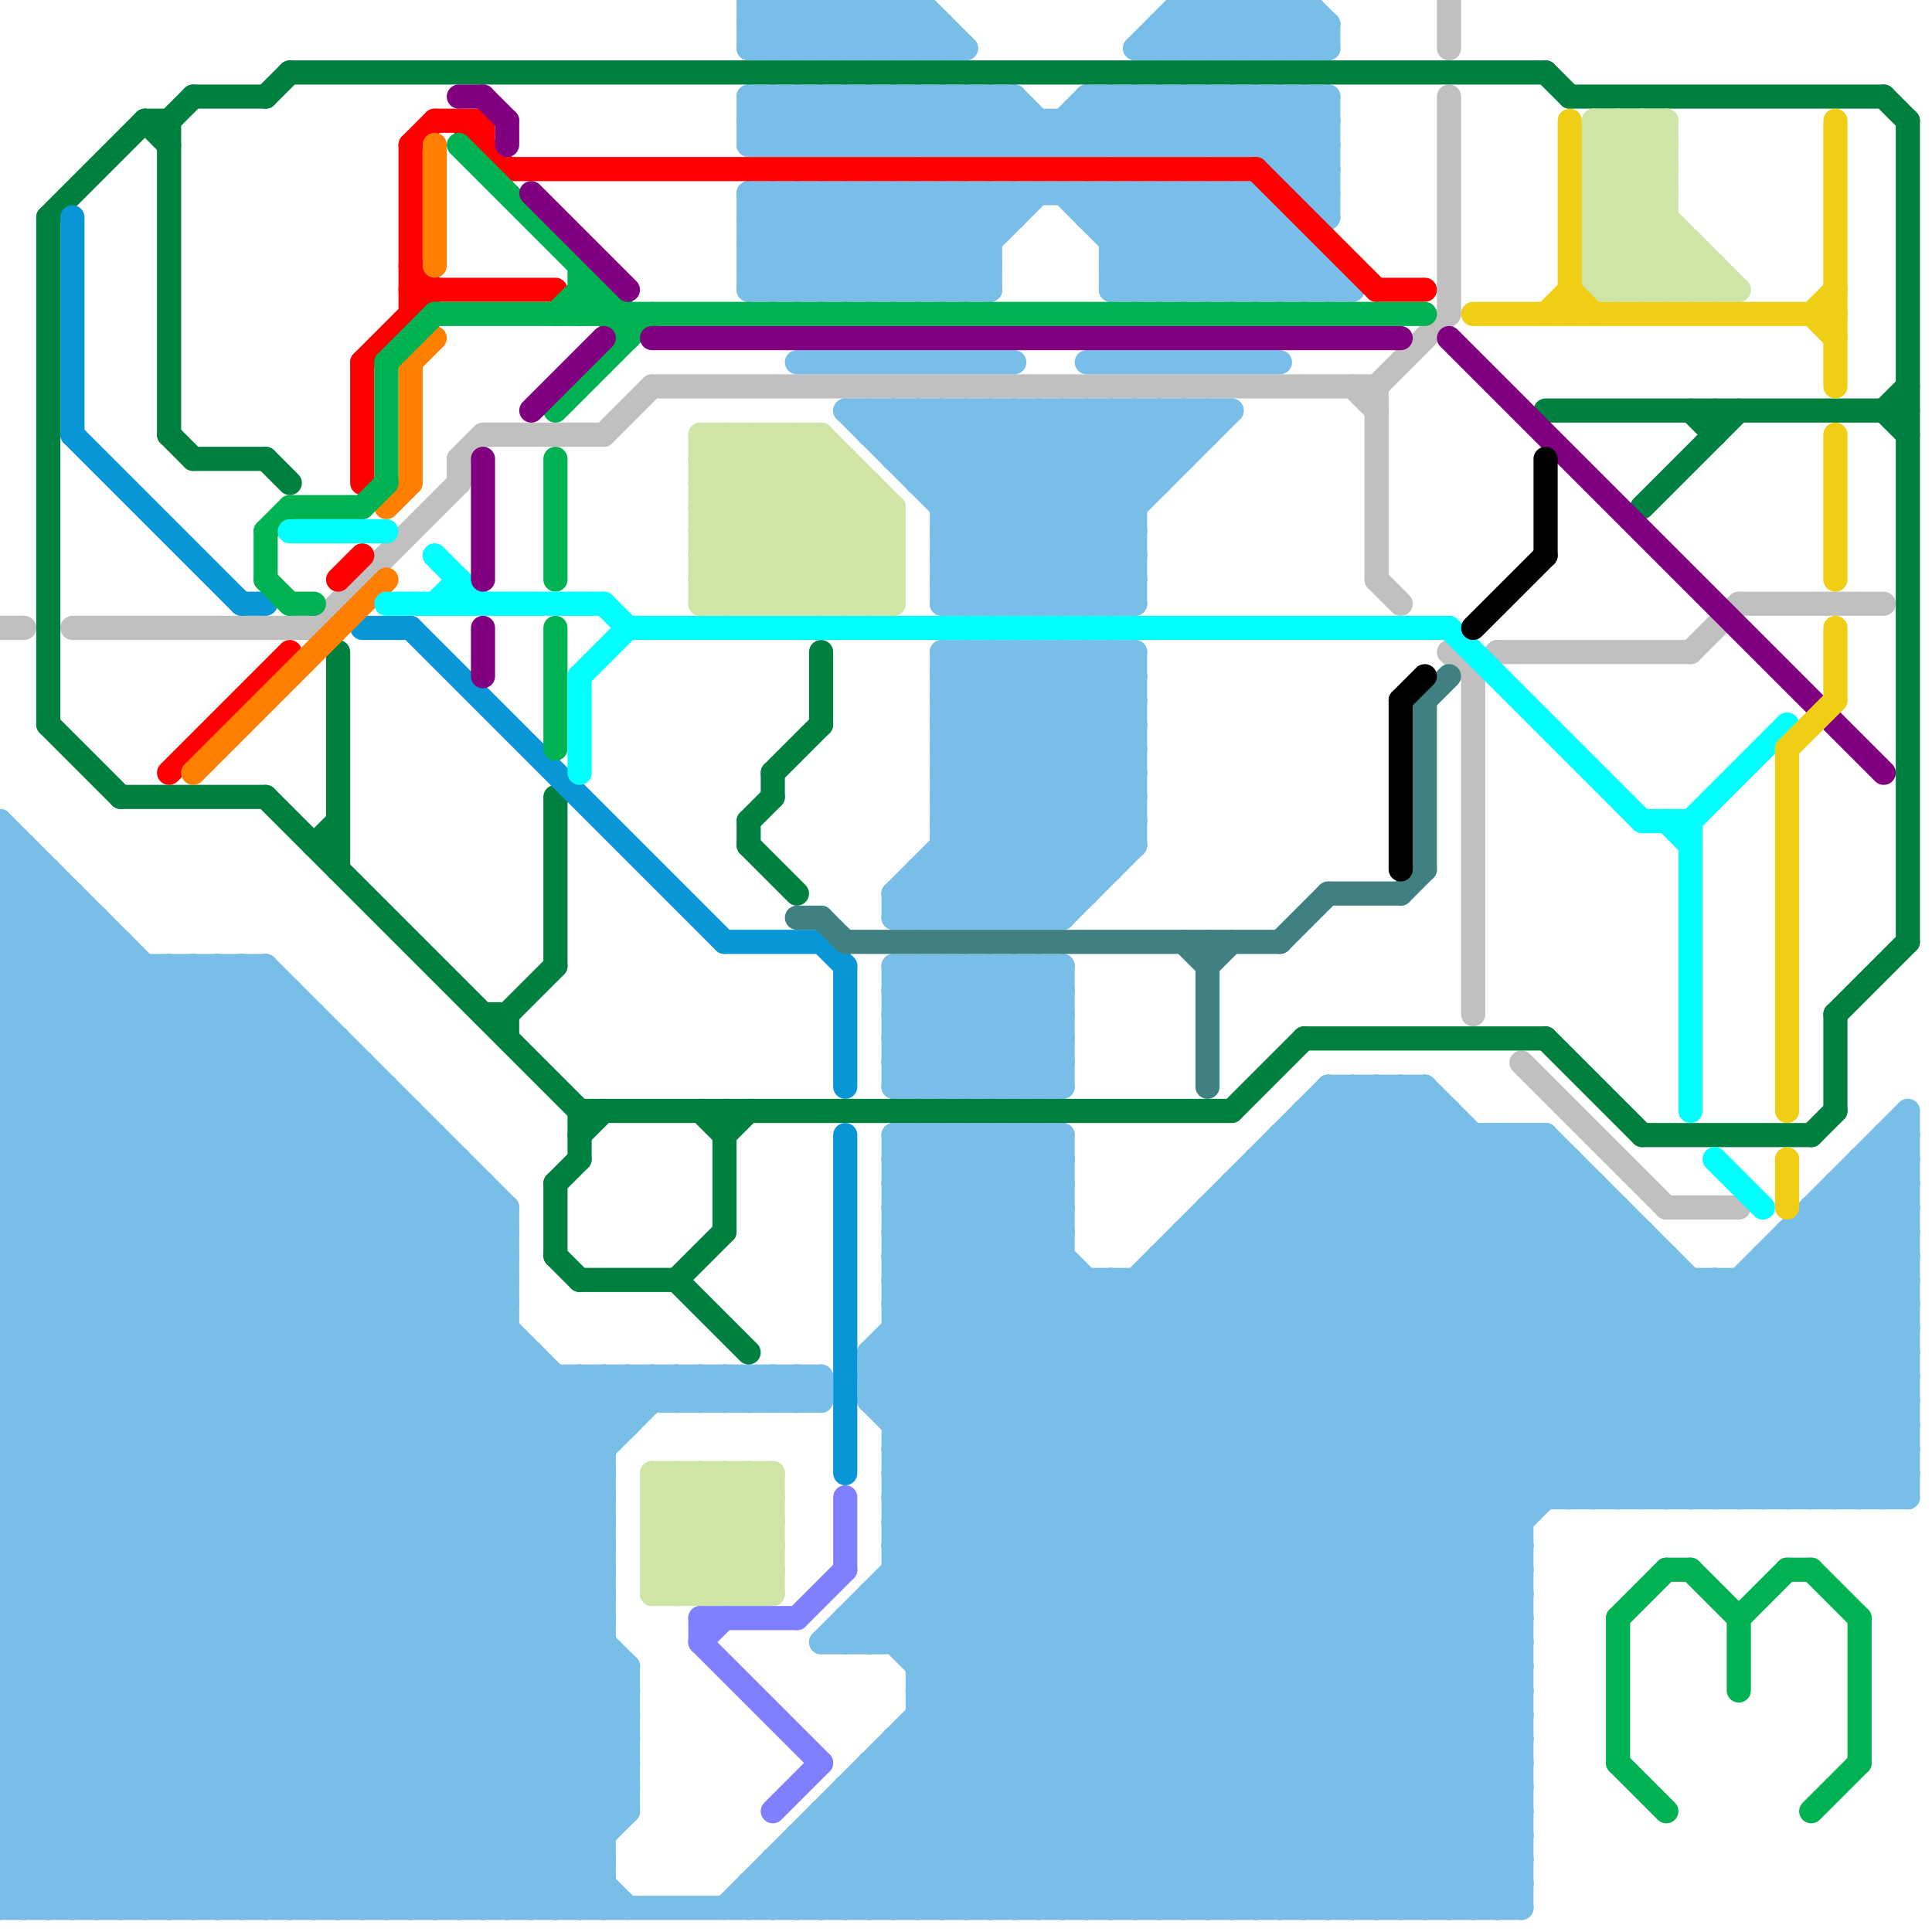 
<svg version="1.1" xmlns="http://www.w3.org/2000/svg" viewBox="0 0 80 80">
<style>line { stroke-width: 1; fill: none; stroke-linecap: round; stroke-linejoin: round; } .c0 { stroke: #c0c0c0 } .c1 { stroke: #79bde9 } .c2 { stroke: #008040 } .c3 { stroke: #0896d7 } .c4 { stroke: #ff0000 } .c5 { stroke: #ff8000 } .c6 { stroke: #00b251 } .c7 { stroke: #00ffff } .c8 { stroke: #800080 } .c9 { stroke: #cfe4a7 } .c10 { stroke: #8080ff } .c11 { stroke: #408080 } .c12 { stroke: #000000 } .c13 { stroke: #f0ce15 }</style><line class="c0" x1="60" y1="27" x2="61" y2="28"/><line class="c0" x1="3" y1="26" x2="13" y2="26"/><line class="c0" x1="60" y1="0" x2="60" y2="2"/><line class="c0" x1="27" y1="16" x2="57" y2="16"/><line class="c0" x1="63" y1="44" x2="69" y2="50"/><line class="c0" x1="61" y1="28" x2="61" y2="42"/><line class="c0" x1="13" y1="26" x2="19" y2="20"/><line class="c0" x1="25" y1="18" x2="27" y2="16"/><line class="c0" x1="60" y1="4" x2="60" y2="13"/><line class="c0" x1="57" y1="16" x2="57" y2="24"/><line class="c0" x1="62" y1="27" x2="70" y2="27"/><line class="c0" x1="72" y1="25" x2="78" y2="25"/><line class="c0" x1="70" y1="27" x2="72" y2="25"/><line class="c0" x1="57" y1="16" x2="60" y2="13"/><line class="c0" x1="19" y1="19" x2="19" y2="20"/><line class="c0" x1="20" y1="18" x2="25" y2="18"/><line class="c0" x1="19" y1="19" x2="20" y2="18"/><line class="c0" x1="61" y1="28" x2="62" y2="27"/><line class="c0" x1="57" y1="24" x2="58" y2="25"/><line class="c0" x1="56" y1="16" x2="57" y2="17"/><line class="c0" x1="0" y1="26" x2="1" y2="26"/><line class="c0" x1="69" y1="50" x2="72" y2="50"/><line class="c1" x1="46" y1="27" x2="46" y2="36"/><line class="c1" x1="54" y1="46" x2="60" y2="46"/><line class="c1" x1="48" y1="8" x2="52" y2="12"/><line class="c1" x1="47" y1="2" x2="49" y2="0"/><line class="c1" x1="46" y1="11" x2="47" y2="12"/><line class="c1" x1="57" y1="79" x2="63" y2="73"/><line class="c1" x1="30" y1="79" x2="62" y2="47"/><line class="c1" x1="35" y1="68" x2="58" y2="45"/><line class="c1" x1="37" y1="42" x2="39" y2="40"/><line class="c1" x1="71" y1="62" x2="79" y2="54"/><line class="c1" x1="72" y1="53" x2="79" y2="60"/><line class="c1" x1="47" y1="4" x2="47" y2="6"/><line class="c1" x1="34" y1="68" x2="57" y2="45"/><line class="c1" x1="0" y1="45" x2="26" y2="71"/><line class="c1" x1="50" y1="0" x2="52" y2="2"/><line class="c1" x1="38" y1="40" x2="43" y2="45"/><line class="c1" x1="0" y1="47" x2="26" y2="73"/><line class="c1" x1="0" y1="45" x2="16" y2="45"/><line class="c1" x1="33" y1="76" x2="33" y2="79"/><line class="c1" x1="0" y1="52" x2="25" y2="77"/><line class="c1" x1="36" y1="68" x2="59" y2="45"/><line class="c1" x1="0" y1="54" x2="25" y2="79"/><line class="c1" x1="38" y1="12" x2="42" y2="8"/><line class="c1" x1="52" y1="0" x2="54" y2="2"/><line class="c1" x1="37" y1="54" x2="79" y2="54"/><line class="c1" x1="0" y1="52" x2="21" y2="52"/><line class="c1" x1="44" y1="25" x2="47" y2="22"/><line class="c1" x1="0" y1="54" x2="21" y2="54"/><line class="c1" x1="60" y1="46" x2="60" y2="79"/><line class="c1" x1="39" y1="28" x2="46" y2="35"/><line class="c1" x1="38" y1="69" x2="60" y2="47"/><line class="c1" x1="74" y1="51" x2="74" y2="62"/><line class="c1" x1="46" y1="11" x2="55" y2="11"/><line class="c1" x1="38" y1="4" x2="40" y2="6"/><line class="c1" x1="37" y1="58" x2="44" y2="51"/><line class="c1" x1="64" y1="47" x2="79" y2="62"/><line class="c1" x1="7" y1="79" x2="25" y2="61"/><line class="c1" x1="33" y1="2" x2="35" y2="0"/><line class="c1" x1="31" y1="5" x2="55" y2="5"/><line class="c1" x1="51" y1="49" x2="64" y2="62"/><line class="c1" x1="49" y1="6" x2="51" y2="4"/><line class="c1" x1="40" y1="4" x2="42" y2="6"/><line class="c1" x1="37" y1="68" x2="59" y2="46"/><line class="c1" x1="0" y1="77" x2="21" y2="56"/><line class="c1" x1="35" y1="2" x2="37" y2="0"/><line class="c1" x1="39" y1="1" x2="39" y2="2"/><line class="c1" x1="36" y1="73" x2="63" y2="73"/><line class="c1" x1="37" y1="37" x2="47" y2="27"/><line class="c1" x1="38" y1="47" x2="63" y2="72"/><line class="c1" x1="33" y1="0" x2="33" y2="2"/><line class="c1" x1="38" y1="36" x2="38" y2="38"/><line class="c1" x1="0" y1="67" x2="19" y2="48"/><line class="c1" x1="41" y1="4" x2="41" y2="6"/><line class="c1" x1="39" y1="34" x2="46" y2="27"/><line class="c1" x1="35" y1="0" x2="35" y2="2"/><line class="c1" x1="27" y1="57" x2="28" y2="58"/><line class="c1" x1="38" y1="70" x2="61" y2="47"/><line class="c1" x1="45" y1="4" x2="55" y2="4"/><line class="c1" x1="38" y1="68" x2="60" y2="46"/><line class="c1" x1="0" y1="51" x2="11" y2="40"/><line class="c1" x1="78" y1="47" x2="79" y2="47"/><line class="c1" x1="41" y1="25" x2="49" y2="17"/><line class="c1" x1="51" y1="79" x2="63" y2="67"/><line class="c1" x1="0" y1="62" x2="17" y2="79"/><line class="c1" x1="36" y1="57" x2="58" y2="79"/><line class="c1" x1="39" y1="27" x2="47" y2="35"/><line class="c1" x1="43" y1="27" x2="47" y2="31"/><line class="c1" x1="46" y1="79" x2="79" y2="46"/><line class="c1" x1="0" y1="70" x2="26" y2="70"/><line class="c1" x1="0" y1="72" x2="26" y2="72"/><line class="c1" x1="37" y1="52" x2="44" y2="52"/><line class="c1" x1="32" y1="78" x2="33" y2="79"/><line class="c1" x1="32" y1="57" x2="32" y2="58"/><line class="c1" x1="0" y1="41" x2="25" y2="66"/><line class="c1" x1="43" y1="25" x2="51" y2="17"/><line class="c1" x1="0" y1="65" x2="14" y2="79"/><line class="c1" x1="39" y1="32" x2="44" y2="37"/><line class="c1" x1="61" y1="79" x2="63" y2="77"/><line class="c1" x1="53" y1="12" x2="54" y2="11"/><line class="c1" x1="33" y1="4" x2="35" y2="6"/><line class="c1" x1="31" y1="79" x2="63" y2="47"/><line class="c1" x1="37" y1="64" x2="52" y2="79"/><line class="c1" x1="75" y1="62" x2="79" y2="58"/><line class="c1" x1="4" y1="79" x2="26" y2="57"/><line class="c1" x1="10" y1="79" x2="25" y2="64"/><line class="c1" x1="36" y1="66" x2="36" y2="68"/><line class="c1" x1="48" y1="52" x2="63" y2="67"/><line class="c1" x1="31" y1="10" x2="41" y2="10"/><line class="c1" x1="0" y1="70" x2="20" y2="50"/><line class="c1" x1="0" y1="73" x2="6" y2="79"/><line class="c1" x1="35" y1="4" x2="37" y2="6"/><line class="c1" x1="37" y1="63" x2="63" y2="63"/><line class="c1" x1="46" y1="12" x2="50" y2="8"/><line class="c1" x1="49" y1="0" x2="54" y2="0"/><line class="c1" x1="73" y1="53" x2="79" y2="59"/><line class="c1" x1="39" y1="33" x2="47" y2="33"/><line class="c1" x1="39" y1="35" x2="47" y2="35"/><line class="c1" x1="37" y1="2" x2="38" y2="1"/><line class="c1" x1="50" y1="79" x2="63" y2="66"/><line class="c1" x1="43" y1="27" x2="43" y2="38"/><line class="c1" x1="61" y1="47" x2="61" y2="79"/><line class="c1" x1="31" y1="9" x2="34" y2="12"/><line class="c1" x1="42" y1="17" x2="42" y2="25"/><line class="c1" x1="53" y1="0" x2="55" y2="2"/><line class="c1" x1="54" y1="8" x2="55" y2="8"/><line class="c1" x1="0" y1="38" x2="2" y2="36"/><line class="c1" x1="37" y1="62" x2="79" y2="62"/><line class="c1" x1="46" y1="4" x2="48" y2="6"/><line class="c1" x1="0" y1="61" x2="18" y2="79"/><line class="c1" x1="19" y1="79" x2="26" y2="72"/><line class="c1" x1="39" y1="22" x2="47" y2="22"/><line class="c1" x1="53" y1="47" x2="64" y2="47"/><line class="c1" x1="41" y1="79" x2="68" y2="52"/><line class="c1" x1="33" y1="8" x2="37" y2="12"/><line class="c1" x1="37" y1="55" x2="61" y2="79"/><line class="c1" x1="40" y1="79" x2="68" y2="51"/><line class="c1" x1="33" y1="76" x2="36" y2="79"/><line class="c1" x1="48" y1="4" x2="50" y2="6"/><line class="c1" x1="0" y1="69" x2="20" y2="49"/><line class="c1" x1="34" y1="6" x2="36" y2="4"/><line class="c1" x1="35" y1="8" x2="39" y2="12"/><line class="c1" x1="66" y1="49" x2="66" y2="62"/><line class="c1" x1="49" y1="17" x2="49" y2="19"/><line class="c1" x1="0" y1="40" x2="3" y2="37"/><line class="c1" x1="33" y1="79" x2="64" y2="48"/><line class="c1" x1="59" y1="45" x2="76" y2="62"/><line class="c1" x1="36" y1="6" x2="38" y2="4"/><line class="c1" x1="34" y1="76" x2="37" y2="79"/><line class="c1" x1="37" y1="41" x2="41" y2="45"/><line class="c1" x1="37" y1="66" x2="50" y2="79"/><line class="c1" x1="55" y1="1" x2="55" y2="2"/><line class="c1" x1="51" y1="4" x2="51" y2="6"/><line class="c1" x1="49" y1="0" x2="49" y2="2"/><line class="c1" x1="31" y1="12" x2="41" y2="12"/><line class="c1" x1="45" y1="17" x2="45" y2="25"/><line class="c1" x1="38" y1="40" x2="38" y2="45"/><line class="c1" x1="37" y1="45" x2="42" y2="40"/><line class="c1" x1="70" y1="53" x2="70" y2="62"/><line class="c1" x1="47" y1="17" x2="47" y2="25"/><line class="c1" x1="0" y1="63" x2="17" y2="46"/><line class="c1" x1="31" y1="6" x2="33" y2="4"/><line class="c1" x1="37" y1="38" x2="47" y2="28"/><line class="c1" x1="40" y1="40" x2="40" y2="45"/><line class="c1" x1="0" y1="53" x2="12" y2="41"/><line class="c1" x1="36" y1="18" x2="37" y2="17"/><line class="c1" x1="39" y1="32" x2="44" y2="27"/><line class="c1" x1="77" y1="49" x2="79" y2="51"/><line class="c1" x1="39" y1="30" x2="47" y2="30"/><line class="c1" x1="37" y1="60" x2="44" y2="53"/><line class="c1" x1="0" y1="68" x2="19" y2="49"/><line class="c1" x1="52" y1="12" x2="55" y2="9"/><line class="c1" x1="0" y1="47" x2="7" y2="40"/><line class="c1" x1="34" y1="4" x2="36" y2="6"/><line class="c1" x1="38" y1="69" x2="63" y2="69"/><line class="c1" x1="0" y1="65" x2="25" y2="65"/><line class="c1" x1="32" y1="79" x2="64" y2="47"/><line class="c1" x1="0" y1="67" x2="25" y2="67"/><line class="c1" x1="9" y1="40" x2="21" y2="52"/><line class="c1" x1="40" y1="27" x2="40" y2="38"/><line class="c1" x1="0" y1="53" x2="26" y2="79"/><line class="c1" x1="38" y1="70" x2="47" y2="79"/><line class="c1" x1="11" y1="79" x2="25" y2="65"/><line class="c1" x1="36" y1="4" x2="38" y2="6"/><line class="c1" x1="38" y1="37" x2="39" y2="38"/><line class="c1" x1="35" y1="75" x2="39" y2="79"/><line class="c1" x1="48" y1="1" x2="55" y2="1"/><line class="c1" x1="54" y1="0" x2="54" y2="2"/><line class="c1" x1="0" y1="69" x2="26" y2="69"/><line class="c1" x1="44" y1="47" x2="44" y2="79"/><line class="c1" x1="0" y1="71" x2="26" y2="71"/><line class="c1" x1="33" y1="57" x2="33" y2="58"/><line class="c1" x1="42" y1="45" x2="44" y2="43"/><line class="c1" x1="46" y1="53" x2="63" y2="70"/><line class="c1" x1="0" y1="40" x2="25" y2="65"/><line class="c1" x1="0" y1="56" x2="23" y2="79"/><line class="c1" x1="0" y1="42" x2="25" y2="67"/><line class="c1" x1="0" y1="34" x2="25" y2="59"/><line class="c1" x1="54" y1="46" x2="70" y2="62"/><line class="c1" x1="67" y1="50" x2="67" y2="62"/><line class="c1" x1="37" y1="63" x2="53" y2="79"/><line class="c1" x1="31" y1="11" x2="34" y2="8"/><line class="c1" x1="31" y1="0" x2="31" y2="2"/><line class="c1" x1="0" y1="56" x2="13" y2="43"/><line class="c1" x1="43" y1="79" x2="69" y2="53"/><line class="c1" x1="31" y1="58" x2="32" y2="57"/><line class="c1" x1="37" y1="59" x2="44" y2="52"/><line class="c1" x1="0" y1="48" x2="8" y2="40"/><line class="c1" x1="50" y1="4" x2="55" y2="9"/><line class="c1" x1="37" y1="19" x2="49" y2="19"/><line class="c1" x1="37" y1="49" x2="39" y2="47"/><line class="c1" x1="54" y1="4" x2="55" y2="5"/><line class="c1" x1="52" y1="8" x2="52" y2="12"/><line class="c1" x1="66" y1="62" x2="79" y2="49"/><line class="c1" x1="34" y1="8" x2="38" y2="12"/><line class="c1" x1="36" y1="73" x2="42" y2="79"/><line class="c1" x1="32" y1="0" x2="32" y2="2"/><line class="c1" x1="36" y1="17" x2="36" y2="18"/><line class="c1" x1="39" y1="32" x2="47" y2="32"/><line class="c1" x1="37" y1="8" x2="37" y2="12"/><line class="c1" x1="39" y1="24" x2="40" y2="25"/><line class="c1" x1="74" y1="52" x2="79" y2="57"/><line class="c1" x1="0" y1="73" x2="21" y2="52"/><line class="c1" x1="34" y1="79" x2="65" y2="48"/><line class="c1" x1="76" y1="49" x2="76" y2="62"/><line class="c1" x1="37" y1="61" x2="79" y2="61"/><line class="c1" x1="31" y1="0" x2="38" y2="0"/><line class="c1" x1="18" y1="47" x2="18" y2="79"/><line class="c1" x1="42" y1="47" x2="44" y2="49"/><line class="c1" x1="42" y1="47" x2="42" y2="79"/><line class="c1" x1="15" y1="79" x2="25" y2="69"/><line class="c1" x1="37" y1="51" x2="41" y2="47"/><line class="c1" x1="42" y1="79" x2="69" y2="52"/><line class="c1" x1="40" y1="8" x2="41" y2="9"/><line class="c1" x1="49" y1="4" x2="51" y2="6"/><line class="c1" x1="47" y1="79" x2="79" y2="47"/><line class="c1" x1="73" y1="52" x2="73" y2="62"/><line class="c1" x1="34" y1="68" x2="63" y2="68"/><line class="c1" x1="38" y1="45" x2="43" y2="40"/><line class="c1" x1="39" y1="24" x2="47" y2="24"/><line class="c1" x1="39" y1="6" x2="41" y2="4"/><line class="c1" x1="35" y1="67" x2="35" y2="68"/><line class="c1" x1="76" y1="62" x2="79" y2="59"/><line class="c1" x1="37" y1="54" x2="62" y2="79"/><line class="c1" x1="1" y1="35" x2="1" y2="79"/><line class="c1" x1="37" y1="42" x2="40" y2="45"/><line class="c1" x1="59" y1="79" x2="63" y2="75"/><line class="c1" x1="36" y1="58" x2="79" y2="58"/><line class="c1" x1="39" y1="31" x2="45" y2="37"/><line class="c1" x1="50" y1="0" x2="50" y2="2"/><line class="c1" x1="41" y1="40" x2="41" y2="45"/><line class="c1" x1="29" y1="57" x2="29" y2="58"/><line class="c1" x1="39" y1="38" x2="47" y2="30"/><line class="c1" x1="0" y1="51" x2="25" y2="76"/><line class="c1" x1="39" y1="40" x2="44" y2="45"/><line class="c1" x1="39" y1="30" x2="42" y2="27"/><line class="c1" x1="7" y1="40" x2="21" y2="54"/><line class="c1" x1="0" y1="46" x2="17" y2="46"/><line class="c1" x1="0" y1="51" x2="21" y2="51"/><line class="c1" x1="43" y1="40" x2="43" y2="45"/><line class="c1" x1="36" y1="67" x2="48" y2="79"/><line class="c1" x1="74" y1="51" x2="79" y2="56"/><line class="c1" x1="37" y1="64" x2="63" y2="64"/><line class="c1" x1="37" y1="4" x2="37" y2="6"/><line class="c1" x1="34" y1="75" x2="38" y2="79"/><line class="c1" x1="46" y1="27" x2="47" y2="28"/><line class="c1" x1="41" y1="27" x2="41" y2="38"/><line class="c1" x1="37" y1="37" x2="38" y2="38"/><line class="c1" x1="40" y1="38" x2="47" y2="31"/><line class="c1" x1="60" y1="79" x2="63" y2="76"/><line class="c1" x1="31" y1="8" x2="35" y2="12"/><line class="c1" x1="36" y1="56" x2="36" y2="58"/><line class="c1" x1="0" y1="64" x2="17" y2="47"/><line class="c1" x1="40" y1="17" x2="47" y2="24"/><line class="c1" x1="37" y1="41" x2="44" y2="41"/><line class="c1" x1="77" y1="48" x2="79" y2="50"/><line class="c1" x1="37" y1="43" x2="44" y2="43"/><line class="c1" x1="0" y1="54" x2="12" y2="42"/><line class="c1" x1="28" y1="58" x2="29" y2="57"/><line class="c1" x1="39" y1="21" x2="47" y2="21"/><line class="c1" x1="39" y1="23" x2="47" y2="23"/><line class="c1" x1="59" y1="45" x2="59" y2="79"/><line class="c1" x1="32" y1="77" x2="63" y2="77"/><line class="c1" x1="0" y1="58" x2="34" y2="58"/><line class="c1" x1="37" y1="72" x2="37" y2="79"/><line class="c1" x1="39" y1="4" x2="41" y2="6"/><line class="c1" x1="50" y1="6" x2="52" y2="4"/><line class="c1" x1="37" y1="37" x2="45" y2="37"/><line class="c1" x1="43" y1="45" x2="44" y2="44"/><line class="c1" x1="0" y1="66" x2="25" y2="66"/><line class="c1" x1="78" y1="47" x2="78" y2="62"/><line class="c1" x1="0" y1="68" x2="25" y2="68"/><line class="c1" x1="57" y1="45" x2="74" y2="62"/><line class="c1" x1="45" y1="17" x2="48" y2="20"/><line class="c1" x1="32" y1="58" x2="33" y2="57"/><line class="c1" x1="41" y1="6" x2="42" y2="5"/><line class="c1" x1="37" y1="48" x2="38" y2="47"/><line class="c1" x1="49" y1="51" x2="49" y2="79"/><line class="c1" x1="52" y1="6" x2="54" y2="4"/><line class="c1" x1="31" y1="78" x2="31" y2="79"/><line class="c1" x1="37" y1="47" x2="63" y2="73"/><line class="c1" x1="37" y1="61" x2="45" y2="53"/><line class="c1" x1="24" y1="57" x2="26" y2="59"/><line class="c1" x1="37" y1="0" x2="39" y2="2"/><line class="c1" x1="0" y1="42" x2="13" y2="42"/><line class="c1" x1="37" y1="62" x2="54" y2="79"/><line class="c1" x1="74" y1="51" x2="79" y2="51"/><line class="c1" x1="46" y1="25" x2="47" y2="24"/><line class="c1" x1="39" y1="36" x2="41" y2="38"/><line class="c1" x1="37" y1="72" x2="63" y2="72"/><line class="c1" x1="54" y1="7" x2="55" y2="6"/><line class="c1" x1="8" y1="79" x2="25" y2="62"/><line class="c1" x1="63" y1="47" x2="63" y2="79"/><line class="c1" x1="37" y1="40" x2="44" y2="40"/><line class="c1" x1="37" y1="65" x2="51" y2="79"/><line class="c1" x1="37" y1="42" x2="44" y2="42"/><line class="c1" x1="38" y1="8" x2="38" y2="12"/><line class="c1" x1="68" y1="51" x2="68" y2="62"/><line class="c1" x1="44" y1="40" x2="44" y2="45"/><line class="c1" x1="11" y1="40" x2="21" y2="50"/><line class="c1" x1="69" y1="62" x2="79" y2="52"/><line class="c1" x1="55" y1="11" x2="55" y2="12"/><line class="c1" x1="40" y1="8" x2="40" y2="12"/><line class="c1" x1="44" y1="8" x2="48" y2="12"/><line class="c1" x1="37" y1="73" x2="43" y2="79"/><line class="c1" x1="31" y1="1" x2="32" y2="0"/><line class="c1" x1="49" y1="51" x2="68" y2="51"/><line class="c1" x1="8" y1="40" x2="8" y2="79"/><line class="c1" x1="51" y1="8" x2="51" y2="12"/><line class="c1" x1="45" y1="6" x2="47" y2="4"/><line class="c1" x1="0" y1="38" x2="4" y2="38"/><line class="c1" x1="52" y1="0" x2="52" y2="2"/><line class="c1" x1="10" y1="40" x2="10" y2="79"/><line class="c1" x1="56" y1="45" x2="56" y2="79"/><line class="c1" x1="46" y1="12" x2="56" y2="12"/><line class="c1" x1="31" y1="4" x2="42" y2="4"/><line class="c1" x1="0" y1="35" x2="1" y2="35"/><line class="c1" x1="47" y1="6" x2="49" y2="4"/><line class="c1" x1="39" y1="47" x2="63" y2="71"/><line class="c1" x1="42" y1="40" x2="44" y2="42"/><line class="c1" x1="9" y1="79" x2="25" y2="63"/><line class="c1" x1="0" y1="57" x2="22" y2="79"/><line class="c1" x1="52" y1="48" x2="65" y2="48"/><line class="c1" x1="37" y1="61" x2="55" y2="79"/><line class="c1" x1="53" y1="0" x2="53" y2="2"/><line class="c1" x1="56" y1="79" x2="63" y2="72"/><line class="c1" x1="35" y1="74" x2="40" y2="79"/><line class="c1" x1="41" y1="17" x2="47" y2="23"/><line class="c1" x1="6" y1="79" x2="28" y2="57"/><line class="c1" x1="70" y1="62" x2="79" y2="53"/><line class="c1" x1="17" y1="79" x2="26" y2="70"/><line class="c1" x1="65" y1="48" x2="65" y2="62"/><line class="c1" x1="0" y1="43" x2="26" y2="69"/><line class="c1" x1="39" y1="30" x2="45" y2="36"/><line class="c1" x1="32" y1="8" x2="36" y2="12"/><line class="c1" x1="46" y1="4" x2="46" y2="6"/><line class="c1" x1="37" y1="52" x2="42" y2="47"/><line class="c1" x1="23" y1="57" x2="23" y2="79"/><line class="c1" x1="40" y1="4" x2="40" y2="6"/><line class="c1" x1="39" y1="28" x2="40" y2="27"/><line class="c1" x1="45" y1="25" x2="47" y2="23"/><line class="c1" x1="0" y1="50" x2="25" y2="75"/><line class="c1" x1="29" y1="58" x2="30" y2="57"/><line class="c1" x1="32" y1="57" x2="33" y2="58"/><line class="c1" x1="54" y1="4" x2="54" y2="8"/><line class="c1" x1="26" y1="57" x2="27" y2="58"/><line class="c1" x1="38" y1="47" x2="38" y2="79"/><line class="c1" x1="0" y1="50" x2="21" y2="50"/><line class="c1" x1="45" y1="15" x2="53" y2="15"/><line class="c1" x1="39" y1="35" x2="42" y2="38"/><line class="c1" x1="40" y1="27" x2="47" y2="34"/><line class="c1" x1="37" y1="51" x2="44" y2="51"/><line class="c1" x1="38" y1="20" x2="48" y2="20"/><line class="c1" x1="24" y1="79" x2="25" y2="78"/><line class="c1" x1="40" y1="12" x2="41" y2="11"/><line class="c1" x1="44" y1="27" x2="47" y2="30"/><line class="c1" x1="58" y1="45" x2="75" y2="62"/><line class="c1" x1="31" y1="9" x2="32" y2="8"/><line class="c1" x1="40" y1="47" x2="40" y2="79"/><line class="c1" x1="0" y1="50" x2="10" y2="40"/><line class="c1" x1="53" y1="6" x2="55" y2="4"/><line class="c1" x1="14" y1="43" x2="14" y2="79"/><line class="c1" x1="39" y1="22" x2="44" y2="17"/><line class="c1" x1="33" y1="12" x2="37" y2="8"/><line class="c1" x1="38" y1="0" x2="40" y2="2"/><line class="c1" x1="45" y1="9" x2="46" y2="8"/><line class="c1" x1="0" y1="57" x2="34" y2="57"/><line class="c1" x1="34" y1="75" x2="63" y2="75"/><line class="c1" x1="46" y1="8" x2="46" y2="12"/><line class="c1" x1="50" y1="8" x2="54" y2="12"/><line class="c1" x1="35" y1="12" x2="39" y2="8"/><line class="c1" x1="39" y1="40" x2="39" y2="45"/><line class="c1" x1="39" y1="29" x2="41" y2="27"/><line class="c1" x1="0" y1="75" x2="21" y2="54"/><line class="c1" x1="33" y1="4" x2="33" y2="6"/><line class="c1" x1="52" y1="8" x2="56" y2="12"/><line class="c1" x1="38" y1="19" x2="40" y2="17"/><line class="c1" x1="74" y1="62" x2="79" y2="57"/><line class="c1" x1="37" y1="41" x2="38" y2="40"/><line class="c1" x1="76" y1="49" x2="79" y2="52"/><line class="c1" x1="37" y1="53" x2="63" y2="79"/><line class="c1" x1="39" y1="24" x2="46" y2="17"/><line class="c1" x1="35" y1="4" x2="35" y2="6"/><line class="c1" x1="53" y1="47" x2="53" y2="79"/><line class="c1" x1="45" y1="8" x2="49" y2="12"/><line class="c1" x1="48" y1="52" x2="69" y2="52"/><line class="c1" x1="5" y1="39" x2="5" y2="79"/><line class="c1" x1="73" y1="52" x2="79" y2="58"/><line class="c1" x1="26" y1="69" x2="26" y2="75"/><line class="c1" x1="34" y1="4" x2="34" y2="6"/><line class="c1" x1="47" y1="17" x2="49" y2="19"/><line class="c1" x1="0" y1="66" x2="18" y2="48"/><line class="c1" x1="46" y1="6" x2="48" y2="4"/><line class="c1" x1="0" y1="41" x2="3" y2="38"/><line class="c1" x1="47" y1="8" x2="51" y2="12"/><line class="c1" x1="50" y1="50" x2="50" y2="79"/><line class="c1" x1="37" y1="6" x2="39" y2="4"/><line class="c1" x1="42" y1="8" x2="42" y2="9"/><line class="c1" x1="57" y1="45" x2="57" y2="79"/><line class="c1" x1="37" y1="48" x2="44" y2="48"/><line class="c1" x1="36" y1="4" x2="36" y2="6"/><line class="c1" x1="49" y1="79" x2="63" y2="65"/><line class="c1" x1="48" y1="6" x2="50" y2="4"/><line class="c1" x1="49" y1="51" x2="63" y2="65"/><line class="c1" x1="23" y1="79" x2="25" y2="77"/><line class="c1" x1="58" y1="79" x2="63" y2="74"/><line class="c1" x1="43" y1="5" x2="43" y2="6"/><line class="c1" x1="36" y1="66" x2="63" y2="66"/><line class="c1" x1="0" y1="59" x2="26" y2="59"/><line class="c1" x1="36" y1="74" x2="41" y2="79"/><line class="c1" x1="38" y1="8" x2="41" y2="11"/><line class="c1" x1="51" y1="4" x2="55" y2="8"/><line class="c1" x1="38" y1="36" x2="46" y2="36"/><line class="c1" x1="48" y1="4" x2="48" y2="6"/><line class="c1" x1="35" y1="0" x2="37" y2="2"/><line class="c1" x1="18" y1="79" x2="26" y2="71"/><line class="c1" x1="11" y1="40" x2="11" y2="79"/><line class="c1" x1="37" y1="52" x2="63" y2="78"/><line class="c1" x1="13" y1="42" x2="13" y2="79"/><line class="c1" x1="32" y1="77" x2="34" y2="79"/><line class="c1" x1="41" y1="45" x2="44" y2="42"/><line class="c1" x1="0" y1="60" x2="15" y2="45"/><line class="c1" x1="39" y1="29" x2="47" y2="29"/><line class="c1" x1="34" y1="8" x2="34" y2="12"/><line class="c1" x1="37" y1="17" x2="45" y2="25"/><line class="c1" x1="39" y1="31" x2="47" y2="31"/><line class="c1" x1="24" y1="57" x2="24" y2="79"/><line class="c1" x1="41" y1="27" x2="47" y2="33"/><line class="c1" x1="44" y1="17" x2="44" y2="25"/><line class="c1" x1="50" y1="12" x2="55" y2="7"/><line class="c1" x1="0" y1="76" x2="3" y2="79"/><line class="c1" x1="0" y1="76" x2="25" y2="76"/><line class="c1" x1="36" y1="8" x2="36" y2="12"/><line class="c1" x1="53" y1="47" x2="68" y2="62"/><line class="c1" x1="50" y1="51" x2="63" y2="64"/><line class="c1" x1="17" y1="46" x2="17" y2="79"/><line class="c1" x1="38" y1="17" x2="46" y2="25"/><line class="c1" x1="13" y1="79" x2="25" y2="67"/><line class="c1" x1="35" y1="17" x2="51" y2="17"/><line class="c1" x1="41" y1="47" x2="41" y2="79"/><line class="c1" x1="64" y1="47" x2="64" y2="62"/><line class="c1" x1="37" y1="60" x2="79" y2="60"/><line class="c1" x1="39" y1="33" x2="45" y2="27"/><line class="c1" x1="43" y1="47" x2="44" y2="48"/><line class="c1" x1="39" y1="21" x2="43" y2="17"/><line class="c1" x1="6" y1="40" x2="6" y2="79"/><line class="c1" x1="34" y1="12" x2="38" y2="8"/><line class="c1" x1="33" y1="57" x2="34" y2="58"/><line class="c1" x1="37" y1="44" x2="38" y2="45"/><line class="c1" x1="43" y1="47" x2="43" y2="79"/><line class="c1" x1="31" y1="1" x2="39" y2="1"/><line class="c1" x1="34" y1="2" x2="36" y2="0"/><line class="c1" x1="37" y1="50" x2="44" y2="50"/><line class="c1" x1="36" y1="12" x2="40" y2="8"/><line class="c1" x1="31" y1="78" x2="63" y2="78"/><line class="c1" x1="0" y1="59" x2="15" y2="44"/><line class="c1" x1="63" y1="47" x2="78" y2="62"/><line class="c1" x1="36" y1="57" x2="79" y2="57"/><line class="c1" x1="36" y1="79" x2="66" y2="49"/><line class="c1" x1="39" y1="20" x2="42" y2="17"/><line class="c1" x1="36" y1="2" x2="38" y2="0"/><line class="c1" x1="49" y1="4" x2="49" y2="6"/><line class="c1" x1="31" y1="8" x2="52" y2="8"/><line class="c1" x1="0" y1="34" x2="0" y2="79"/><line class="c1" x1="0" y1="44" x2="15" y2="44"/><line class="c1" x1="31" y1="11" x2="32" y2="12"/><line class="c1" x1="38" y1="38" x2="47" y2="29"/><line class="c1" x1="40" y1="45" x2="44" y2="41"/><line class="c1" x1="31" y1="5" x2="32" y2="6"/><line class="c1" x1="45" y1="27" x2="47" y2="29"/><line class="c1" x1="30" y1="58" x2="31" y2="57"/><line class="c1" x1="0" y1="74" x2="21" y2="53"/><line class="c1" x1="31" y1="2" x2="33" y2="0"/><line class="c1" x1="0" y1="76" x2="21" y2="55"/><line class="c1" x1="54" y1="79" x2="63" y2="70"/><line class="c1" x1="36" y1="56" x2="59" y2="79"/><line class="c1" x1="58" y1="45" x2="58" y2="79"/><line class="c1" x1="56" y1="45" x2="73" y2="62"/><line class="c1" x1="34" y1="0" x2="36" y2="2"/><line class="c1" x1="71" y1="53" x2="71" y2="62"/><line class="c1" x1="0" y1="63" x2="25" y2="63"/><line class="c1" x1="39" y1="4" x2="39" y2="6"/><line class="c1" x1="0" y1="37" x2="1" y2="36"/><line class="c1" x1="0" y1="52" x2="11" y2="41"/><line class="c1" x1="48" y1="17" x2="49" y2="18"/><line class="c1" x1="0" y1="49" x2="26" y2="75"/><line class="c1" x1="51" y1="6" x2="53" y2="4"/><line class="c1" x1="55" y1="4" x2="55" y2="9"/><line class="c1" x1="37" y1="40" x2="42" y2="45"/><line class="c1" x1="31" y1="12" x2="35" y2="8"/><line class="c1" x1="36" y1="0" x2="38" y2="2"/><line class="c1" x1="36" y1="57" x2="44" y2="49"/><line class="c1" x1="47" y1="27" x2="47" y2="35"/><line class="c1" x1="55" y1="79" x2="63" y2="71"/><line class="c1" x1="49" y1="1" x2="50" y2="2"/><line class="c1" x1="37" y1="50" x2="40" y2="47"/><line class="c1" x1="39" y1="25" x2="47" y2="17"/><line class="c1" x1="0" y1="40" x2="11" y2="40"/><line class="c1" x1="38" y1="79" x2="67" y2="50"/><line class="c1" x1="0" y1="38" x2="25" y2="63"/><line class="c1" x1="10" y1="40" x2="21" y2="51"/><line class="c1" x1="49" y1="52" x2="63" y2="66"/><line class="c1" x1="49" y1="2" x2="51" y2="0"/><line class="c1" x1="62" y1="47" x2="62" y2="79"/><line class="c1" x1="0" y1="79" x2="22" y2="57"/><line class="c1" x1="0" y1="43" x2="14" y2="43"/><line class="c1" x1="53" y1="9" x2="53" y2="12"/><line class="c1" x1="22" y1="56" x2="22" y2="79"/><line class="c1" x1="48" y1="8" x2="48" y2="12"/><line class="c1" x1="31" y1="4" x2="33" y2="6"/><line class="c1" x1="14" y1="79" x2="25" y2="68"/><line class="c1" x1="34" y1="57" x2="34" y2="58"/><line class="c1" x1="54" y1="0" x2="55" y2="1"/><line class="c1" x1="41" y1="38" x2="47" y2="32"/><line class="c1" x1="28" y1="57" x2="28" y2="58"/><line class="c1" x1="44" y1="5" x2="45" y2="6"/><line class="c1" x1="2" y1="79" x2="24" y2="57"/><line class="c1" x1="48" y1="1" x2="48" y2="2"/><line class="c1" x1="39" y1="27" x2="39" y2="38"/><line class="c1" x1="44" y1="6" x2="46" y2="4"/><line class="c1" x1="39" y1="79" x2="67" y2="51"/><line class="c1" x1="0" y1="48" x2="26" y2="74"/><line class="c1" x1="35" y1="74" x2="35" y2="79"/><line class="c1" x1="30" y1="57" x2="30" y2="58"/><line class="c1" x1="22" y1="79" x2="26" y2="75"/><line class="c1" x1="54" y1="47" x2="69" y2="62"/><line class="c1" x1="36" y1="58" x2="57" y2="79"/><line class="c1" x1="36" y1="56" x2="44" y2="48"/><line class="c1" x1="0" y1="65" x2="18" y2="47"/><line class="c1" x1="3" y1="79" x2="25" y2="57"/><line class="c1" x1="40" y1="17" x2="40" y2="25"/><line class="c1" x1="0" y1="71" x2="21" y2="50"/><line class="c1" x1="51" y1="0" x2="53" y2="2"/><line class="c1" x1="78" y1="48" x2="79" y2="49"/><line class="c1" x1="37" y1="59" x2="79" y2="59"/><line class="c1" x1="43" y1="40" x2="44" y2="41"/><line class="c1" x1="39" y1="29" x2="46" y2="36"/><line class="c1" x1="31" y1="2" x2="40" y2="2"/><line class="c1" x1="0" y1="39" x2="5" y2="39"/><line class="c1" x1="39" y1="12" x2="43" y2="8"/><line class="c1" x1="39" y1="33" x2="44" y2="38"/><line class="c1" x1="49" y1="0" x2="51" y2="2"/><line class="c1" x1="0" y1="78" x2="22" y2="56"/><line class="c1" x1="55" y1="45" x2="59" y2="45"/><line class="c1" x1="0" y1="36" x2="2" y2="36"/><line class="c1" x1="55" y1="46" x2="71" y2="62"/><line class="c1" x1="37" y1="49" x2="44" y2="49"/><line class="c1" x1="15" y1="44" x2="15" y2="79"/><line class="c1" x1="44" y1="17" x2="47" y2="20"/><line class="c1" x1="42" y1="4" x2="44" y2="6"/><line class="c1" x1="38" y1="2" x2="39" y2="1"/><line class="c1" x1="36" y1="56" x2="79" y2="56"/><line class="c1" x1="32" y1="6" x2="34" y2="4"/><line class="c1" x1="38" y1="17" x2="38" y2="20"/><line class="c1" x1="16" y1="79" x2="26" y2="69"/><line class="c1" x1="33" y1="76" x2="63" y2="76"/><line class="c1" x1="37" y1="0" x2="37" y2="2"/><line class="c1" x1="0" y1="48" x2="19" y2="48"/><line class="c1" x1="19" y1="48" x2="19" y2="79"/><line class="c1" x1="0" y1="72" x2="7" y2="79"/><line class="c1" x1="53" y1="4" x2="53" y2="7"/><line class="c1" x1="75" y1="50" x2="75" y2="62"/><line class="c1" x1="26" y1="57" x2="26" y2="59"/><line class="c1" x1="32" y1="12" x2="36" y2="8"/><line class="c1" x1="0" y1="75" x2="4" y2="79"/><line class="c1" x1="37" y1="56" x2="60" y2="79"/><line class="c1" x1="38" y1="0" x2="38" y2="2"/><line class="c1" x1="75" y1="50" x2="79" y2="50"/><line class="c1" x1="50" y1="2" x2="52" y2="0"/><line class="c1" x1="21" y1="50" x2="21" y2="79"/><line class="c1" x1="0" y1="46" x2="6" y2="40"/><line class="c1" x1="71" y1="53" x2="79" y2="61"/><line class="c1" x1="0" y1="62" x2="25" y2="62"/><line class="c1" x1="0" y1="36" x2="1" y2="35"/><line class="c1" x1="0" y1="64" x2="25" y2="64"/><line class="c1" x1="52" y1="2" x2="54" y2="0"/><line class="c1" x1="32" y1="4" x2="34" y2="6"/><line class="c1" x1="39" y1="31" x2="43" y2="27"/><line class="c1" x1="46" y1="17" x2="46" y2="25"/><line class="c1" x1="45" y1="5" x2="46" y2="6"/><line class="c1" x1="2" y1="36" x2="2" y2="79"/><line class="c1" x1="0" y1="35" x2="25" y2="60"/><line class="c1" x1="62" y1="47" x2="77" y2="62"/><line class="c1" x1="48" y1="52" x2="48" y2="79"/><line class="c1" x1="37" y1="43" x2="40" y2="40"/><line class="c1" x1="31" y1="78" x2="32" y2="79"/><line class="c1" x1="31" y1="57" x2="31" y2="58"/><line class="c1" x1="5" y1="79" x2="27" y2="57"/><line class="c1" x1="35" y1="67" x2="36" y2="68"/><line class="c1" x1="0" y1="71" x2="8" y2="79"/><line class="c1" x1="37" y1="54" x2="44" y2="47"/><line class="c1" x1="0" y1="55" x2="13" y2="42"/><line class="c1" x1="41" y1="17" x2="41" y2="25"/><line class="c1" x1="39" y1="23" x2="41" y2="25"/><line class="c1" x1="4" y1="38" x2="4" y2="79"/><line class="c1" x1="41" y1="47" x2="44" y2="50"/><line class="c1" x1="0" y1="74" x2="5" y2="79"/><line class="c1" x1="75" y1="50" x2="79" y2="54"/><line class="c1" x1="43" y1="17" x2="43" y2="25"/><line class="c1" x1="16" y1="45" x2="16" y2="79"/><line class="c1" x1="41" y1="8" x2="42" y2="9"/><line class="c1" x1="77" y1="62" x2="79" y2="60"/><line class="c1" x1="0" y1="79" x2="63" y2="79"/><line class="c1" x1="31" y1="10" x2="33" y2="8"/><line class="c1" x1="39" y1="27" x2="47" y2="27"/><line class="c1" x1="33" y1="8" x2="33" y2="12"/><line class="c1" x1="44" y1="27" x2="44" y2="38"/><line class="c1" x1="79" y1="46" x2="79" y2="62"/><line class="c1" x1="47" y1="12" x2="51" y2="8"/><line class="c1" x1="37" y1="8" x2="41" y2="12"/><line class="c1" x1="78" y1="47" x2="79" y2="48"/><line class="c1" x1="37" y1="44" x2="41" y2="40"/><line class="c1" x1="35" y1="8" x2="35" y2="12"/><line class="c1" x1="54" y1="2" x2="55" y2="1"/><line class="c1" x1="54" y1="46" x2="54" y2="79"/><line class="c1" x1="45" y1="4" x2="47" y2="6"/><line class="c1" x1="36" y1="73" x2="36" y2="79"/><line class="c1" x1="51" y1="49" x2="51" y2="79"/><line class="c1" x1="48" y1="17" x2="48" y2="20"/><line class="c1" x1="69" y1="52" x2="69" y2="62"/><line class="c1" x1="53" y1="79" x2="63" y2="69"/><line class="c1" x1="51" y1="49" x2="66" y2="49"/><line class="c1" x1="40" y1="6" x2="42" y2="4"/><line class="c1" x1="36" y1="66" x2="49" y2="79"/><line class="c1" x1="42" y1="25" x2="50" y2="17"/><line class="c1" x1="40" y1="40" x2="44" y2="44"/><line class="c1" x1="47" y1="4" x2="49" y2="6"/><line class="c1" x1="50" y1="50" x2="63" y2="63"/><line class="c1" x1="39" y1="8" x2="39" y2="12"/><line class="c1" x1="38" y1="20" x2="41" y2="17"/><line class="c1" x1="0" y1="75" x2="26" y2="75"/><line class="c1" x1="0" y1="60" x2="19" y2="79"/><line class="c1" x1="42" y1="40" x2="42" y2="45"/><line class="c1" x1="39" y1="17" x2="47" y2="25"/><line class="c1" x1="39" y1="22" x2="42" y2="25"/><line class="c1" x1="0" y1="47" x2="18" y2="47"/><line class="c1" x1="50" y1="17" x2="50" y2="18"/><line class="c1" x1="43" y1="38" x2="47" y2="34"/><line class="c1" x1="39" y1="23" x2="45" y2="17"/><line class="c1" x1="35" y1="6" x2="37" y2="4"/><line class="c1" x1="0" y1="63" x2="16" y2="79"/><line class="c1" x1="0" y1="68" x2="11" y2="79"/><line class="c1" x1="31" y1="10" x2="33" y2="12"/><line class="c1" x1="35" y1="67" x2="63" y2="67"/><line class="c1" x1="42" y1="27" x2="42" y2="38"/><line class="c1" x1="73" y1="62" x2="79" y2="56"/><line class="c1" x1="37" y1="40" x2="37" y2="45"/><line class="c1" x1="20" y1="79" x2="26" y2="73"/><line class="c1" x1="38" y1="70" x2="63" y2="70"/><line class="c1" x1="0" y1="78" x2="25" y2="78"/><line class="c1" x1="37" y1="38" x2="44" y2="38"/><line class="c1" x1="49" y1="12" x2="52" y2="9"/><line class="c1" x1="39" y1="34" x2="43" y2="38"/><line class="c1" x1="47" y1="2" x2="55" y2="2"/><line class="c1" x1="0" y1="61" x2="25" y2="61"/><line class="c1" x1="0" y1="74" x2="26" y2="74"/><line class="c1" x1="8" y1="40" x2="21" y2="53"/><line class="c1" x1="62" y1="79" x2="63" y2="78"/><line class="c1" x1="37" y1="53" x2="43" y2="47"/><line class="c1" x1="44" y1="38" x2="47" y2="35"/><line class="c1" x1="33" y1="0" x2="35" y2="2"/><line class="c1" x1="0" y1="59" x2="20" y2="79"/><line class="c1" x1="55" y1="45" x2="72" y2="62"/><line class="c1" x1="53" y1="48" x2="67" y2="62"/><line class="c1" x1="33" y1="77" x2="35" y2="79"/><line class="c1" x1="77" y1="48" x2="79" y2="48"/><line class="c1" x1="32" y1="77" x2="32" y2="79"/><line class="c1" x1="41" y1="8" x2="41" y2="12"/><line class="c1" x1="37" y1="65" x2="63" y2="65"/><line class="c1" x1="37" y1="47" x2="37" y2="68"/><line class="c1" x1="34" y1="0" x2="34" y2="2"/><line class="c1" x1="43" y1="17" x2="47" y2="21"/><line class="c1" x1="37" y1="44" x2="44" y2="44"/><line class="c1" x1="53" y1="4" x2="55" y2="6"/><line class="c1" x1="48" y1="12" x2="55" y2="5"/><line class="c1" x1="49" y1="8" x2="49" y2="12"/><line class="c1" x1="48" y1="2" x2="50" y2="0"/><line class="c1" x1="46" y1="11" x2="49" y2="8"/><line class="c1" x1="41" y1="40" x2="44" y2="43"/><line class="c1" x1="75" y1="51" x2="79" y2="55"/><line class="c1" x1="9" y1="40" x2="9" y2="79"/><line class="c1" x1="51" y1="8" x2="55" y2="12"/><line class="c1" x1="45" y1="8" x2="45" y2="9"/><line class="c1" x1="0" y1="62" x2="16" y2="46"/><line class="c1" x1="12" y1="79" x2="25" y2="66"/><line class="c1" x1="27" y1="57" x2="27" y2="58"/><line class="c1" x1="1" y1="79" x2="23" y2="57"/><line class="c1" x1="35" y1="79" x2="65" y2="49"/><line class="c1" x1="37" y1="48" x2="63" y2="74"/><line class="c1" x1="37" y1="18" x2="38" y2="17"/><line class="c1" x1="50" y1="50" x2="67" y2="50"/><line class="c1" x1="42" y1="17" x2="47" y2="22"/><line class="c1" x1="37" y1="64" x2="56" y2="45"/><line class="c1" x1="43" y1="6" x2="45" y2="4"/><line class="c1" x1="53" y1="7" x2="55" y2="7"/><line class="c1" x1="39" y1="17" x2="39" y2="25"/><line class="c1" x1="78" y1="62" x2="79" y2="61"/><line class="c1" x1="37" y1="51" x2="63" y2="77"/><line class="c1" x1="31" y1="6" x2="55" y2="6"/><line class="c1" x1="51" y1="0" x2="51" y2="2"/><line class="c1" x1="25" y1="57" x2="26" y2="58"/><line class="c1" x1="21" y1="79" x2="26" y2="74"/><line class="c1" x1="34" y1="75" x2="34" y2="79"/><line class="c1" x1="20" y1="49" x2="20" y2="79"/><line class="c1" x1="0" y1="37" x2="25" y2="62"/><line class="c1" x1="0" y1="39" x2="25" y2="64"/><line class="c1" x1="52" y1="49" x2="65" y2="62"/><line class="c1" x1="0" y1="70" x2="9" y2="79"/><line class="c1" x1="48" y1="53" x2="63" y2="68"/><line class="c1" x1="38" y1="36" x2="40" y2="38"/><line class="c1" x1="12" y1="41" x2="12" y2="79"/><line class="c1" x1="31" y1="8" x2="31" y2="12"/><line class="c1" x1="0" y1="44" x2="5" y2="39"/><line class="c1" x1="41" y1="4" x2="43" y2="6"/><line class="c1" x1="46" y1="9" x2="47" y2="8"/><line class="c1" x1="44" y1="79" x2="70" y2="53"/><line class="c1" x1="39" y1="34" x2="47" y2="34"/><line class="c1" x1="0" y1="78" x2="1" y2="79"/><line class="c1" x1="33" y1="15" x2="42" y2="15"/><line class="c1" x1="38" y1="71" x2="63" y2="71"/><line class="c1" x1="37" y1="79" x2="66" y2="50"/><line class="c1" x1="36" y1="0" x2="36" y2="2"/><line class="c1" x1="46" y1="17" x2="48" y2="19"/><line class="c1" x1="45" y1="79" x2="71" y2="53"/><line class="c1" x1="37" y1="50" x2="63" y2="76"/><line class="c1" x1="46" y1="8" x2="50" y2="12"/><line class="c1" x1="31" y1="1" x2="32" y2="2"/><line class="c1" x1="0" y1="73" x2="26" y2="73"/><line class="c1" x1="73" y1="52" x2="79" y2="52"/><line class="c1" x1="0" y1="72" x2="21" y2="51"/><line class="c1" x1="0" y1="49" x2="9" y2="40"/><line class="c1" x1="0" y1="36" x2="25" y2="61"/><line class="c1" x1="0" y1="41" x2="12" y2="41"/><line class="c1" x1="38" y1="6" x2="40" y2="4"/><line class="c1" x1="54" y1="12" x2="55" y2="11"/><line class="c1" x1="46" y1="10" x2="48" y2="8"/><line class="c1" x1="31" y1="4" x2="31" y2="6"/><line class="c1" x1="37" y1="37" x2="37" y2="38"/><line class="c1" x1="65" y1="62" x2="79" y2="48"/><line class="c1" x1="0" y1="64" x2="15" y2="79"/><line class="c1" x1="51" y1="2" x2="53" y2="0"/><line class="c1" x1="0" y1="56" x2="22" y2="56"/><line class="c1" x1="31" y1="11" x2="41" y2="11"/><line class="c1" x1="32" y1="4" x2="32" y2="6"/><line class="c1" x1="0" y1="67" x2="12" y2="79"/><line class="c1" x1="37" y1="63" x2="55" y2="45"/><line class="c1" x1="44" y1="5" x2="44" y2="6"/><line class="c1" x1="55" y1="45" x2="55" y2="79"/><line class="c1" x1="39" y1="45" x2="44" y2="40"/><line class="c1" x1="0" y1="37" x2="3" y2="37"/><line class="c1" x1="37" y1="72" x2="44" y2="79"/><line class="c1" x1="54" y1="10" x2="54" y2="12"/><line class="c1" x1="31" y1="9" x2="42" y2="9"/><line class="c1" x1="0" y1="61" x2="16" y2="45"/><line class="c1" x1="31" y1="0" x2="33" y2="2"/><line class="c1" x1="7" y1="40" x2="7" y2="79"/><line class="c1" x1="67" y1="62" x2="79" y2="50"/><line class="c1" x1="52" y1="48" x2="52" y2="79"/><line class="c1" x1="45" y1="27" x2="45" y2="37"/><line class="c1" x1="36" y1="18" x2="50" y2="18"/><line class="c1" x1="39" y1="28" x2="47" y2="28"/><line class="c1" x1="25" y1="57" x2="25" y2="79"/><line class="c1" x1="42" y1="4" x2="42" y2="6"/><line class="c1" x1="0" y1="55" x2="24" y2="79"/><line class="c1" x1="33" y1="6" x2="35" y2="4"/><line class="c1" x1="42" y1="38" x2="47" y2="33"/><line class="c1" x1="40" y1="47" x2="44" y2="51"/><line class="c1" x1="0" y1="44" x2="26" y2="70"/><line class="c1" x1="28" y1="57" x2="29" y2="58"/><line class="c1" x1="0" y1="49" x2="20" y2="49"/><line class="c1" x1="32" y1="8" x2="32" y2="12"/><line class="c1" x1="46" y1="10" x2="54" y2="10"/><line class="c1" x1="35" y1="17" x2="43" y2="25"/><line class="c1" x1="50" y1="4" x2="50" y2="6"/><line class="c1" x1="45" y1="53" x2="45" y2="79"/><line class="c1" x1="36" y1="58" x2="44" y2="50"/><line class="c1" x1="0" y1="43" x2="4" y2="39"/><line class="c1" x1="36" y1="8" x2="40" y2="12"/><line class="c1" x1="0" y1="58" x2="21" y2="79"/><line class="c1" x1="47" y1="53" x2="63" y2="69"/><line class="c1" x1="48" y1="1" x2="49" y2="2"/><line class="c1" x1="47" y1="8" x2="47" y2="12"/><line class="c1" x1="37" y1="53" x2="79" y2="53"/><line class="c1" x1="33" y1="58" x2="34" y2="57"/><line class="c1" x1="42" y1="6" x2="43" y2="5"/><line class="c1" x1="37" y1="55" x2="79" y2="55"/><line class="c1" x1="30" y1="57" x2="31" y2="58"/><line class="c1" x1="0" y1="53" x2="21" y2="53"/><line class="c1" x1="53" y1="2" x2="54" y2="1"/><line class="c1" x1="0" y1="55" x2="21" y2="55"/><line class="c1" x1="47" y1="53" x2="47" y2="79"/><line class="c1" x1="3" y1="37" x2="3" y2="79"/><line class="c1" x1="35" y1="74" x2="63" y2="74"/><line class="c1" x1="29" y1="57" x2="30" y2="58"/><line class="c1" x1="0" y1="66" x2="13" y2="79"/><line class="c1" x1="36" y1="17" x2="44" y2="25"/><line class="c1" x1="39" y1="47" x2="39" y2="79"/><line class="c1" x1="45" y1="4" x2="45" y2="6"/><line class="c1" x1="45" y1="9" x2="53" y2="9"/><line class="c1" x1="51" y1="50" x2="63" y2="62"/><line class="c1" x1="0" y1="45" x2="5" y2="40"/><line class="c1" x1="37" y1="45" x2="44" y2="45"/><line class="c1" x1="37" y1="47" x2="44" y2="47"/><line class="c1" x1="31" y1="57" x2="32" y2="58"/><line class="c1" x1="37" y1="12" x2="41" y2="8"/><line class="c1" x1="72" y1="62" x2="79" y2="55"/><line class="c1" x1="0" y1="69" x2="10" y2="79"/><line class="c1" x1="39" y1="25" x2="47" y2="25"/><line class="c1" x1="37" y1="43" x2="39" y2="45"/><line class="c1" x1="32" y1="2" x2="34" y2="0"/><line class="c1" x1="39" y1="8" x2="41" y2="10"/><line class="c1" x1="50" y1="8" x2="50" y2="12"/><line class="c1" x1="49" y1="17" x2="50" y2="18"/><line class="c1" x1="0" y1="42" x2="4" y2="38"/><line class="c1" x1="52" y1="79" x2="63" y2="68"/><line class="c1" x1="0" y1="77" x2="25" y2="77"/><line class="c1" x1="37" y1="49" x2="63" y2="75"/><line class="c1" x1="76" y1="50" x2="79" y2="53"/><line class="c1" x1="52" y1="4" x2="55" y2="7"/><line class="c1" x1="48" y1="79" x2="63" y2="64"/><line class="c1" x1="37" y1="4" x2="39" y2="6"/><line class="c1" x1="77" y1="48" x2="77" y2="62"/><line class="c1" x1="0" y1="58" x2="14" y2="44"/><line class="c1" x1="0" y1="39" x2="2" y2="37"/><line class="c1" x1="49" y1="8" x2="53" y2="12"/><line class="c1" x1="42" y1="27" x2="47" y2="32"/><line class="c1" x1="38" y1="4" x2="38" y2="6"/><line class="c1" x1="76" y1="49" x2="79" y2="49"/><line class="c1" x1="38" y1="71" x2="46" y2="79"/><line class="c1" x1="51" y1="12" x2="53" y2="10"/><line class="c1" x1="37" y1="19" x2="39" y2="17"/><line class="c1" x1="38" y1="72" x2="45" y2="79"/><line class="c1" x1="0" y1="60" x2="25" y2="60"/><line class="c1" x1="0" y1="46" x2="26" y2="72"/><line class="c1" x1="72" y1="53" x2="72" y2="62"/><line class="c1" x1="52" y1="48" x2="66" y2="62"/><line class="c1" x1="32" y1="0" x2="34" y2="2"/><line class="c1" x1="46" y1="53" x2="46" y2="79"/><line class="c1" x1="31" y1="5" x2="32" y2="4"/><line class="c1" x1="37" y1="17" x2="37" y2="19"/><line class="c1" x1="37" y1="60" x2="56" y2="79"/><line class="c1" x1="68" y1="62" x2="79" y2="51"/><line class="c1" x1="40" y1="25" x2="48" y2="17"/><line class="c1" x1="52" y1="4" x2="52" y2="6"/><line class="c1" x1="0" y1="77" x2="2" y2="79"/><line class="c1" x1="0" y1="57" x2="14" y2="43"/><line class="c1" x1="37" y1="62" x2="46" y2="53"/><line class="c2" x1="6" y1="5" x2="7" y2="6"/><line class="c2" x1="29" y1="46" x2="30" y2="47"/><line class="c2" x1="21" y1="42" x2="21" y2="43"/><line class="c2" x1="21" y1="42" x2="23" y2="40"/><line class="c2" x1="78" y1="4" x2="79" y2="5"/><line class="c2" x1="68" y1="47" x2="75" y2="47"/><line class="c2" x1="24" y1="53" x2="28" y2="53"/><line class="c2" x1="71" y1="17" x2="71" y2="18"/><line class="c2" x1="78" y1="17" x2="79" y2="18"/><line class="c2" x1="23" y1="49" x2="24" y2="48"/><line class="c2" x1="20" y1="42" x2="21" y2="42"/><line class="c2" x1="13" y1="35" x2="14" y2="34"/><line class="c2" x1="12" y1="3" x2="64" y2="3"/><line class="c2" x1="14" y1="27" x2="14" y2="36"/><line class="c2" x1="70" y1="17" x2="71" y2="18"/><line class="c2" x1="8" y1="19" x2="11" y2="19"/><line class="c2" x1="31" y1="35" x2="33" y2="37"/><line class="c2" x1="24" y1="46" x2="51" y2="46"/><line class="c2" x1="6" y1="5" x2="7" y2="5"/><line class="c2" x1="79" y1="5" x2="79" y2="39"/><line class="c2" x1="28" y1="53" x2="30" y2="51"/><line class="c2" x1="68" y1="21" x2="72" y2="17"/><line class="c2" x1="28" y1="53" x2="31" y2="56"/><line class="c2" x1="11" y1="33" x2="24" y2="46"/><line class="c2" x1="31" y1="34" x2="31" y2="35"/><line class="c2" x1="5" y1="33" x2="11" y2="33"/><line class="c2" x1="2" y1="30" x2="5" y2="33"/><line class="c2" x1="11" y1="4" x2="12" y2="3"/><line class="c2" x1="23" y1="49" x2="23" y2="52"/><line class="c2" x1="65" y1="4" x2="78" y2="4"/><line class="c2" x1="2" y1="9" x2="2" y2="30"/><line class="c2" x1="64" y1="3" x2="65" y2="4"/><line class="c2" x1="23" y1="52" x2="24" y2="53"/><line class="c2" x1="30" y1="46" x2="30" y2="51"/><line class="c2" x1="34" y1="27" x2="34" y2="30"/><line class="c2" x1="24" y1="47" x2="25" y2="46"/><line class="c2" x1="30" y1="47" x2="31" y2="46"/><line class="c2" x1="76" y1="42" x2="79" y2="39"/><line class="c2" x1="11" y1="19" x2="12" y2="20"/><line class="c2" x1="32" y1="32" x2="32" y2="33"/><line class="c2" x1="64" y1="43" x2="68" y2="47"/><line class="c2" x1="31" y1="34" x2="32" y2="33"/><line class="c2" x1="8" y1="4" x2="11" y2="4"/><line class="c2" x1="2" y1="9" x2="6" y2="5"/><line class="c2" x1="64" y1="17" x2="79" y2="17"/><line class="c2" x1="78" y1="17" x2="79" y2="16"/><line class="c2" x1="7" y1="18" x2="8" y2="19"/><line class="c2" x1="13" y1="35" x2="14" y2="35"/><line class="c2" x1="51" y1="46" x2="54" y2="43"/><line class="c2" x1="32" y1="32" x2="34" y2="30"/><line class="c2" x1="7" y1="5" x2="7" y2="18"/><line class="c2" x1="76" y1="42" x2="76" y2="46"/><line class="c2" x1="75" y1="47" x2="76" y2="46"/><line class="c2" x1="23" y1="33" x2="23" y2="40"/><line class="c2" x1="7" y1="5" x2="8" y2="4"/><line class="c2" x1="54" y1="43" x2="64" y2="43"/><line class="c2" x1="24" y1="46" x2="24" y2="48"/><line class="c3" x1="10" y1="25" x2="11" y2="25"/><line class="c3" x1="35" y1="47" x2="35" y2="61"/><line class="c3" x1="30" y1="39" x2="34" y2="39"/><line class="c3" x1="3" y1="18" x2="10" y2="25"/><line class="c3" x1="17" y1="26" x2="30" y2="39"/><line class="c3" x1="3" y1="9" x2="3" y2="18"/><line class="c3" x1="15" y1="26" x2="17" y2="26"/><line class="c3" x1="35" y1="40" x2="35" y2="45"/><line class="c3" x1="34" y1="39" x2="35" y2="40"/><line class="c4" x1="17" y1="11" x2="18" y2="12"/><line class="c4" x1="17" y1="6" x2="17" y2="13"/><line class="c4" x1="20" y1="5" x2="20" y2="6"/><line class="c4" x1="7" y1="32" x2="12" y2="27"/><line class="c4" x1="15" y1="15" x2="15" y2="20"/><line class="c4" x1="17" y1="12" x2="23" y2="12"/><line class="c4" x1="21" y1="7" x2="52" y2="7"/><line class="c4" x1="19" y1="5" x2="21" y2="7"/><line class="c4" x1="52" y1="7" x2="57" y2="12"/><line class="c4" x1="15" y1="15" x2="18" y2="12"/><line class="c4" x1="57" y1="12" x2="59" y2="12"/><line class="c4" x1="17" y1="6" x2="18" y2="5"/><line class="c4" x1="14" y1="24" x2="15" y2="23"/><line class="c4" x1="18" y1="5" x2="20" y2="5"/><line class="c5" x1="8" y1="32" x2="16" y2="24"/><line class="c5" x1="16" y1="21" x2="17" y2="20"/><line class="c5" x1="18" y1="6" x2="18" y2="11"/><line class="c5" x1="17" y1="15" x2="17" y2="20"/><line class="c5" x1="17" y1="15" x2="18" y2="14"/><line class="c6" x1="23" y1="13" x2="24" y2="12"/><line class="c6" x1="72" y1="67" x2="74" y2="65"/><line class="c6" x1="23" y1="19" x2="23" y2="24"/><line class="c6" x1="67" y1="73" x2="69" y2="75"/><line class="c6" x1="70" y1="65" x2="72" y2="67"/><line class="c6" x1="67" y1="67" x2="67" y2="73"/><line class="c6" x1="24" y1="12" x2="25" y2="12"/><line class="c6" x1="16" y1="15" x2="16" y2="20"/><line class="c6" x1="11" y1="22" x2="11" y2="24"/><line class="c6" x1="72" y1="67" x2="72" y2="70"/><line class="c6" x1="23" y1="17" x2="27" y2="13"/><line class="c6" x1="24" y1="12" x2="26" y2="14"/><line class="c6" x1="15" y1="21" x2="16" y2="20"/><line class="c6" x1="23" y1="26" x2="23" y2="31"/><line class="c6" x1="18" y1="13" x2="59" y2="13"/><line class="c6" x1="16" y1="15" x2="18" y2="13"/><line class="c6" x1="75" y1="75" x2="77" y2="73"/><line class="c6" x1="12" y1="25" x2="13" y2="25"/><line class="c6" x1="12" y1="21" x2="15" y2="21"/><line class="c6" x1="11" y1="24" x2="12" y2="25"/><line class="c6" x1="25" y1="12" x2="25" y2="13"/><line class="c6" x1="26" y1="13" x2="26" y2="14"/><line class="c6" x1="69" y1="65" x2="70" y2="65"/><line class="c6" x1="24" y1="11" x2="24" y2="13"/><line class="c6" x1="11" y1="22" x2="12" y2="21"/><line class="c6" x1="24" y1="13" x2="25" y2="12"/><line class="c6" x1="75" y1="65" x2="77" y2="67"/><line class="c6" x1="19" y1="6" x2="26" y2="13"/><line class="c6" x1="67" y1="67" x2="69" y2="65"/><line class="c6" x1="74" y1="65" x2="75" y2="65"/><line class="c6" x1="77" y1="67" x2="77" y2="73"/><line class="c7" x1="25" y1="25" x2="26" y2="26"/><line class="c7" x1="60" y1="26" x2="68" y2="34"/><line class="c7" x1="12" y1="22" x2="16" y2="22"/><line class="c7" x1="18" y1="25" x2="19" y2="24"/><line class="c7" x1="16" y1="25" x2="25" y2="25"/><line class="c7" x1="24" y1="28" x2="26" y2="26"/><line class="c7" x1="69" y1="34" x2="70" y2="35"/><line class="c7" x1="71" y1="48" x2="73" y2="50"/><line class="c7" x1="24" y1="28" x2="24" y2="32"/><line class="c7" x1="19" y1="24" x2="19" y2="25"/><line class="c7" x1="70" y1="34" x2="74" y2="30"/><line class="c7" x1="18" y1="23" x2="20" y2="25"/><line class="c7" x1="70" y1="34" x2="70" y2="46"/><line class="c7" x1="68" y1="34" x2="70" y2="34"/><line class="c7" x1="26" y1="26" x2="60" y2="26"/><line class="c8" x1="20" y1="19" x2="20" y2="24"/><line class="c8" x1="19" y1="4" x2="20" y2="4"/><line class="c8" x1="22" y1="17" x2="25" y2="14"/><line class="c8" x1="20" y1="4" x2="21" y2="5"/><line class="c8" x1="60" y1="14" x2="78" y2="32"/><line class="c8" x1="20" y1="26" x2="20" y2="28"/><line class="c8" x1="27" y1="14" x2="58" y2="14"/><line class="c8" x1="21" y1="5" x2="21" y2="6"/><line class="c8" x1="22" y1="8" x2="26" y2="12"/><line class="c9" x1="66" y1="10" x2="70" y2="10"/><line class="c9" x1="28" y1="66" x2="32" y2="62"/><line class="c9" x1="28" y1="61" x2="28" y2="66"/><line class="c9" x1="35" y1="19" x2="35" y2="25"/><line class="c9" x1="29" y1="22" x2="33" y2="18"/><line class="c9" x1="70" y1="12" x2="71" y2="11"/><line class="c9" x1="66" y1="9" x2="69" y2="6"/><line class="c9" x1="30" y1="61" x2="30" y2="66"/><line class="c9" x1="30" y1="18" x2="37" y2="25"/><line class="c9" x1="29" y1="20" x2="31" y2="18"/><line class="c9" x1="29" y1="61" x2="29" y2="66"/><line class="c9" x1="27" y1="65" x2="31" y2="61"/><line class="c9" x1="66" y1="7" x2="68" y2="5"/><line class="c9" x1="27" y1="61" x2="32" y2="66"/><line class="c9" x1="29" y1="21" x2="37" y2="21"/><line class="c9" x1="31" y1="61" x2="32" y2="62"/><line class="c9" x1="29" y1="23" x2="37" y2="23"/><line class="c9" x1="69" y1="5" x2="69" y2="12"/><line class="c9" x1="66" y1="10" x2="68" y2="12"/><line class="c9" x1="68" y1="5" x2="69" y2="6"/><line class="c9" x1="29" y1="23" x2="34" y2="18"/><line class="c9" x1="28" y1="61" x2="32" y2="65"/><line class="c9" x1="27" y1="66" x2="32" y2="61"/><line class="c9" x1="29" y1="21" x2="32" y2="18"/><line class="c9" x1="66" y1="5" x2="69" y2="5"/><line class="c9" x1="66" y1="11" x2="71" y2="11"/><line class="c9" x1="29" y1="22" x2="37" y2="22"/><line class="c9" x1="66" y1="12" x2="69" y2="9"/><line class="c9" x1="27" y1="61" x2="32" y2="61"/><line class="c9" x1="27" y1="63" x2="30" y2="66"/><line class="c9" x1="27" y1="63" x2="32" y2="63"/><line class="c9" x1="66" y1="6" x2="72" y2="12"/><line class="c9" x1="70" y1="10" x2="70" y2="12"/><line class="c9" x1="29" y1="18" x2="29" y2="25"/><line class="c9" x1="29" y1="19" x2="30" y2="18"/><line class="c9" x1="29" y1="22" x2="32" y2="25"/><line class="c9" x1="31" y1="18" x2="31" y2="25"/><line class="c9" x1="29" y1="24" x2="34" y2="19"/><line class="c9" x1="29" y1="24" x2="37" y2="24"/><line class="c9" x1="30" y1="61" x2="32" y2="63"/><line class="c9" x1="34" y1="25" x2="37" y2="22"/><line class="c9" x1="29" y1="66" x2="32" y2="63"/><line class="c9" x1="37" y1="21" x2="37" y2="25"/><line class="c9" x1="35" y1="25" x2="37" y2="23"/><line class="c9" x1="27" y1="62" x2="32" y2="62"/><line class="c9" x1="66" y1="8" x2="69" y2="8"/><line class="c9" x1="30" y1="66" x2="32" y2="64"/><line class="c9" x1="27" y1="64" x2="32" y2="64"/><line class="c9" x1="29" y1="20" x2="34" y2="25"/><line class="c9" x1="29" y1="19" x2="35" y2="19"/><line class="c9" x1="66" y1="12" x2="72" y2="12"/><line class="c9" x1="36" y1="20" x2="36" y2="25"/><line class="c9" x1="31" y1="61" x2="31" y2="66"/><line class="c9" x1="66" y1="7" x2="71" y2="12"/><line class="c9" x1="33" y1="25" x2="37" y2="21"/><line class="c9" x1="29" y1="18" x2="36" y2="25"/><line class="c9" x1="33" y1="18" x2="33" y2="25"/><line class="c9" x1="31" y1="18" x2="37" y2="24"/><line class="c9" x1="36" y1="25" x2="37" y2="24"/><line class="c9" x1="31" y1="66" x2="32" y2="65"/><line class="c9" x1="29" y1="21" x2="33" y2="25"/><line class="c9" x1="33" y1="18" x2="37" y2="22"/><line class="c9" x1="31" y1="25" x2="36" y2="20"/><line class="c9" x1="27" y1="65" x2="28" y2="66"/><line class="c9" x1="29" y1="24" x2="30" y2="25"/><line class="c9" x1="66" y1="9" x2="69" y2="12"/><line class="c9" x1="27" y1="64" x2="30" y2="61"/><line class="c9" x1="30" y1="18" x2="30" y2="25"/><line class="c9" x1="29" y1="20" x2="36" y2="20"/><line class="c9" x1="68" y1="12" x2="70" y2="10"/><line class="c9" x1="66" y1="8" x2="69" y2="5"/><line class="c9" x1="66" y1="6" x2="69" y2="6"/><line class="c9" x1="66" y1="10" x2="69" y2="7"/><line class="c9" x1="29" y1="19" x2="35" y2="25"/><line class="c9" x1="71" y1="11" x2="71" y2="12"/><line class="c9" x1="27" y1="61" x2="27" y2="66"/><line class="c9" x1="32" y1="18" x2="32" y2="25"/><line class="c9" x1="29" y1="23" x2="31" y2="25"/><line class="c9" x1="29" y1="61" x2="32" y2="64"/><line class="c9" x1="27" y1="62" x2="28" y2="61"/><line class="c9" x1="66" y1="11" x2="69" y2="8"/><line class="c9" x1="66" y1="5" x2="66" y2="12"/><line class="c9" x1="29" y1="25" x2="35" y2="19"/><line class="c9" x1="29" y1="25" x2="37" y2="25"/><line class="c9" x1="30" y1="25" x2="35" y2="20"/><line class="c9" x1="27" y1="66" x2="32" y2="66"/><line class="c9" x1="32" y1="18" x2="37" y2="23"/><line class="c9" x1="68" y1="5" x2="68" y2="12"/><line class="c9" x1="34" y1="18" x2="37" y2="21"/><line class="c9" x1="29" y1="18" x2="34" y2="18"/><line class="c9" x1="67" y1="5" x2="67" y2="12"/><line class="c9" x1="27" y1="63" x2="29" y2="61"/><line class="c9" x1="27" y1="64" x2="29" y2="66"/><line class="c9" x1="66" y1="11" x2="67" y2="12"/><line class="c9" x1="66" y1="7" x2="69" y2="7"/><line class="c9" x1="66" y1="9" x2="69" y2="9"/><line class="c9" x1="34" y1="18" x2="34" y2="25"/><line class="c9" x1="32" y1="61" x2="32" y2="66"/><line class="c9" x1="27" y1="65" x2="32" y2="65"/><line class="c9" x1="66" y1="6" x2="67" y2="5"/><line class="c9" x1="27" y1="62" x2="31" y2="66"/><line class="c9" x1="32" y1="25" x2="36" y2="21"/><line class="c9" x1="66" y1="5" x2="69" y2="8"/><line class="c9" x1="66" y1="8" x2="70" y2="12"/><line class="c9" x1="69" y1="12" x2="70" y2="11"/><line class="c9" x1="67" y1="12" x2="69" y2="10"/><line class="c9" x1="67" y1="5" x2="69" y2="7"/><line class="c10" x1="35" y1="62" x2="35" y2="65"/><line class="c10" x1="29" y1="68" x2="30" y2="67"/><line class="c10" x1="29" y1="68" x2="34" y2="73"/><line class="c10" x1="33" y1="67" x2="35" y2="65"/><line class="c10" x1="29" y1="67" x2="29" y2="68"/><line class="c10" x1="29" y1="67" x2="33" y2="67"/><line class="c10" x1="32" y1="75" x2="34" y2="73"/><line class="c11" x1="53" y1="39" x2="55" y2="37"/><line class="c11" x1="34" y1="38" x2="35" y2="39"/><line class="c11" x1="35" y1="39" x2="53" y2="39"/><line class="c11" x1="58" y1="37" x2="59" y2="36"/><line class="c11" x1="59" y1="29" x2="60" y2="28"/><line class="c11" x1="59" y1="29" x2="59" y2="36"/><line class="c11" x1="50" y1="40" x2="51" y2="39"/><line class="c11" x1="55" y1="37" x2="58" y2="37"/><line class="c11" x1="33" y1="38" x2="34" y2="38"/><line class="c11" x1="50" y1="39" x2="50" y2="45"/><line class="c11" x1="49" y1="39" x2="50" y2="40"/><line class="c12" x1="64" y1="19" x2="64" y2="23"/><line class="c12" x1="61" y1="26" x2="64" y2="23"/><line class="c12" x1="58" y1="29" x2="59" y2="28"/><line class="c12" x1="58" y1="29" x2="58" y2="36"/><line class="c13" x1="75" y1="13" x2="76" y2="12"/><line class="c13" x1="65" y1="12" x2="66" y2="13"/><line class="c13" x1="64" y1="13" x2="65" y2="12"/><line class="c13" x1="61" y1="13" x2="76" y2="13"/><line class="c13" x1="75" y1="13" x2="76" y2="14"/><line class="c13" x1="74" y1="48" x2="74" y2="50"/><line class="c13" x1="74" y1="31" x2="76" y2="29"/><line class="c13" x1="74" y1="31" x2="74" y2="46"/><line class="c13" x1="65" y1="5" x2="65" y2="13"/><line class="c13" x1="76" y1="18" x2="76" y2="24"/><line class="c13" x1="76" y1="26" x2="76" y2="29"/><line class="c13" x1="76" y1="5" x2="76" y2="16"/>


</svg>

